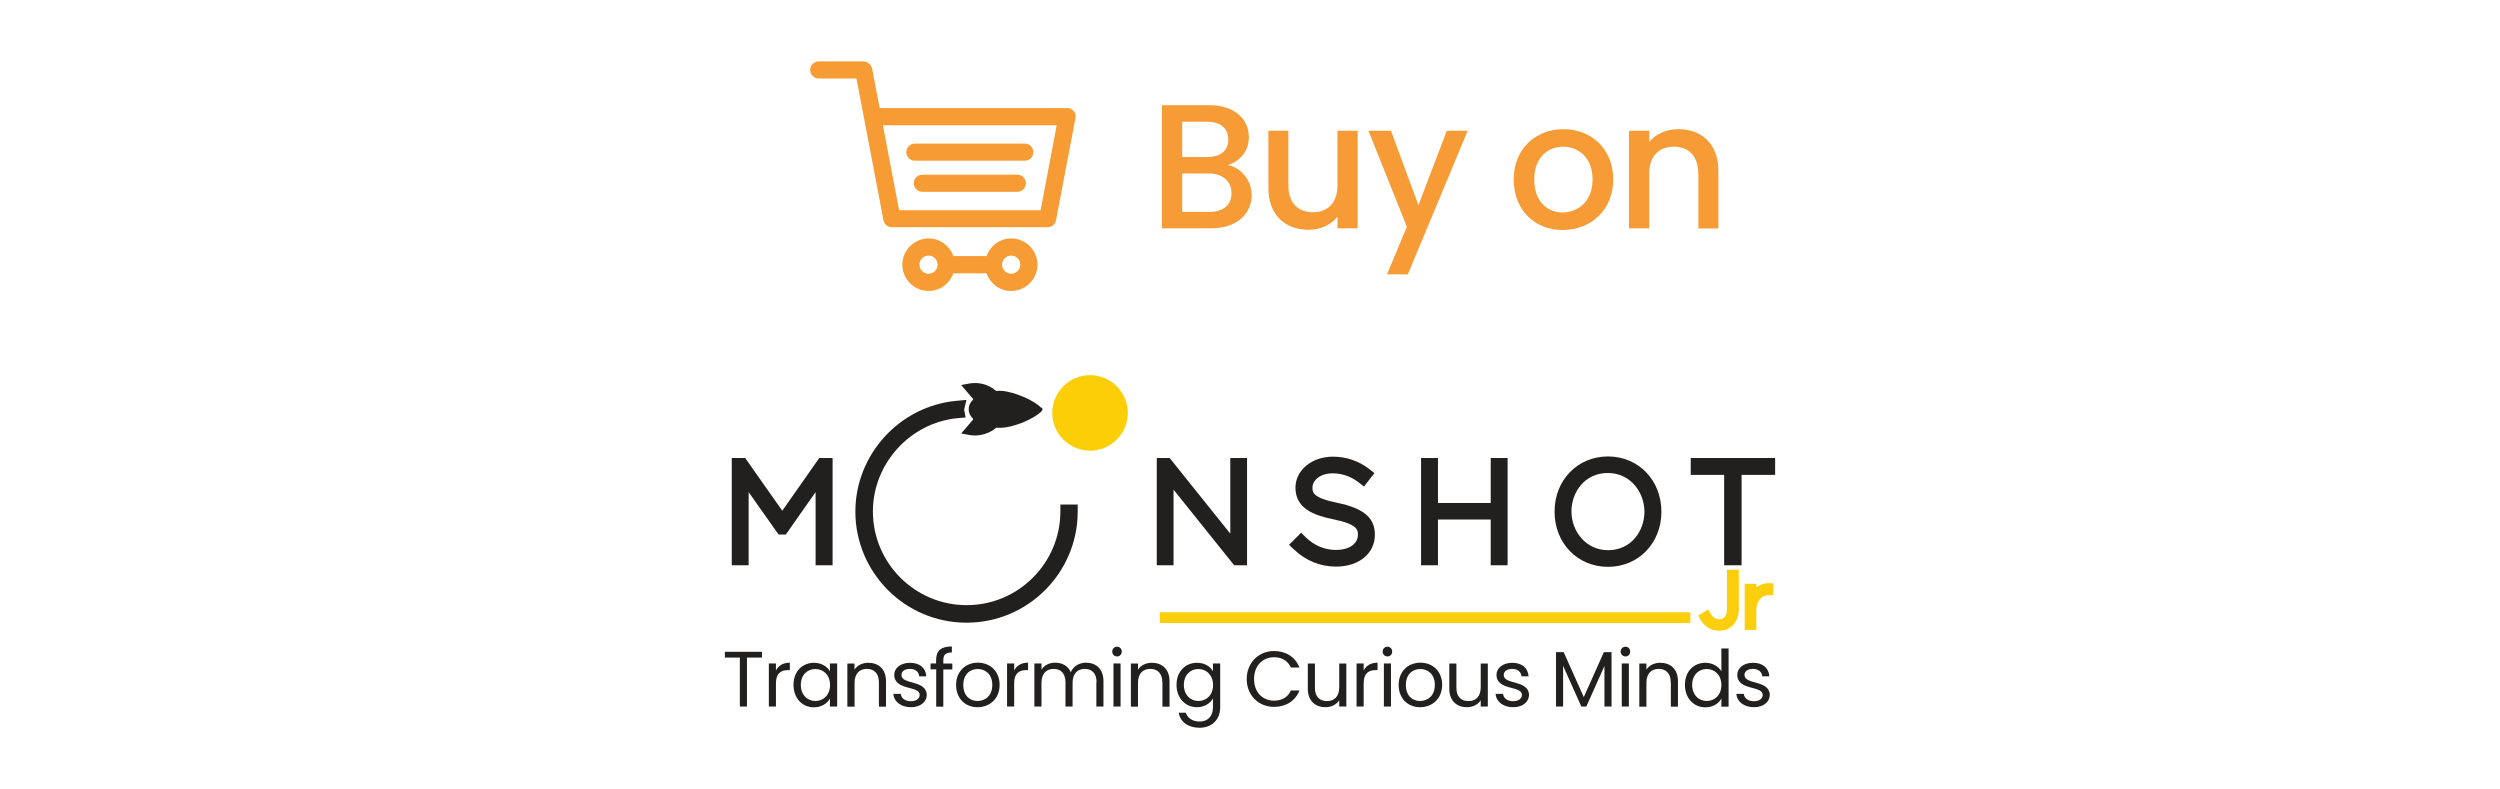 <svg xmlns="http://www.w3.org/2000/svg" xmlns:xlink="http://www.w3.org/1999/xlink" id="Layer_1" x="0px" y="0px" viewBox="0 0 225.11 71.06" style="enable-background:new 0 0 225.11 71.06;" xml:space="preserve">
<style type="text/css">
	.st0{fill:#00CF73;}
	.st1{fill:#F79B36;}
	.st2{fill:#F79B34;}
	.st3{fill:#FCCE08;}
	.st4{fill:#FCCE0B;}
	.st5{fill:#221F1F;}
</style>
<g>
	<g>
		<path class="st1" d="M109.07,20.56h-4.44V9.47h4.23c2.35,0,3.59,1.29,3.59,2.86c0,1.34-0.81,2.15-1.88,2.54    c1.18,0.21,2.14,1.39,2.14,2.71C112.7,19.27,111.33,20.56,109.07,20.56z M108.7,10.96h-2.25v3.18h2.25c1.18,0,1.9-0.56,1.9-1.58    C110.6,11.55,109.88,10.96,108.7,10.96z M108.84,15.62h-2.39v3.46h2.46c1.23,0,1.98-0.62,1.98-1.69    C110.88,16.29,110.06,15.62,108.84,15.62z"></path>
		<path class="st1" d="M122.25,20.56h-1.82v-1.05c-0.57,0.75-1.56,1.18-2.6,1.18c-2.06,0-3.62-1.29-3.62-3.75v-5.17h1.8v4.9    c0,1.61,0.88,2.44,2.2,2.44c1.34,0,2.22-0.83,2.22-2.44v-4.9h1.82V20.56z"></path>
		<path class="st1" d="M130.28,11.77h1.88l-5.39,12.93h-1.88l1.79-4.28l-3.46-8.65h2.03l2.47,6.7L130.28,11.77z"></path>
		<path class="st1" d="M140.7,20.71c-2.5,0-4.4-1.79-4.4-4.55s1.98-4.53,4.48-4.53s4.48,1.77,4.48,4.53S143.23,20.71,140.7,20.71z     M140.7,19.13c1.36,0,2.7-0.97,2.7-2.97c0-1.99-1.29-2.95-2.65-2.95c-1.37,0-2.6,0.96-2.6,2.95    C138.15,18.15,139.33,19.13,140.7,19.13z"></path>
		<path class="st1" d="M152.92,15.65c0-1.61-0.88-2.44-2.2-2.44c-1.34,0-2.22,0.83-2.22,2.44v4.91h-1.82v-8.79h1.82v1.01    c0.59-0.72,1.56-1.15,2.62-1.15c2.06,0,3.61,1.29,3.61,3.75v5.19h-1.8V15.65z"></path>
	</g>
	<g>
		<path class="st2" d="M96.69,10.01c-0.15-0.18-0.37-0.28-0.6-0.28H79.21l-0.68-3.56c-0.01-0.03-0.02-0.05-0.03-0.07    c-0.02-0.05-0.03-0.1-0.06-0.15c-0.02-0.04-0.05-0.08-0.08-0.12c-0.03-0.04-0.06-0.07-0.1-0.1c-0.04-0.03-0.08-0.06-0.13-0.09    C78.09,5.61,78.05,5.59,78,5.58c-0.05-0.02-0.1-0.03-0.16-0.03c-0.03,0-0.05-0.02-0.08-0.02h-4.04c-0.43,0-0.77,0.35-0.77,0.77    s0.35,0.77,0.77,0.77h3.4l1.26,6.61c0,0,0,0,0,0l1.17,6.15c0.07,0.37,0.39,0.63,0.76,0.63h14.02c0.37,0,0.69-0.26,0.76-0.63    l1.75-9.2C96.89,10.42,96.83,10.18,96.69,10.01z M93.7,18.93H80.96l-1.46-7.65h15.65L93.7,18.93z"></path>
		<path class="st2" d="M91.05,21.47c-1.03,0-1.9,0.67-2.22,1.59h-2.99c-0.32-0.92-1.19-1.59-2.22-1.59c-1.3,0-2.37,1.06-2.37,2.36    c0,1.3,1.06,2.37,2.37,2.37c1.03,0,1.9-0.67,2.22-1.59h2.99c0.32,0.92,1.19,1.59,2.22,1.59c1.3,0,2.37-1.06,2.37-2.37    C93.41,22.53,92.35,21.47,91.05,21.47z M83.61,24.65c-0.45,0-0.82-0.37-0.82-0.82c0-0.45,0.37-0.82,0.82-0.82s0.82,0.37,0.82,0.82    C84.42,24.28,84.06,24.65,83.61,24.65z M91.05,24.65c-0.45,0-0.82-0.37-0.82-0.82c0-0.45,0.37-0.82,0.82-0.82s0.82,0.37,0.82,0.82    C91.86,24.28,91.5,24.65,91.05,24.65z"></path>
		<path class="st2" d="M82.38,14.47h9.9c0.43,0,0.77-0.35,0.77-0.77s-0.35-0.77-0.77-0.77h-9.9c-0.43,0-0.77,0.35-0.77,0.77    S81.95,14.47,82.38,14.47z"></path>
		<path class="st2" d="M91.61,15.73l-8.56,0c-0.43,0-0.77,0.35-0.77,0.77c0,0.43,0.35,0.77,0.77,0.77l8.56,0    c0.43,0,0.77-0.35,0.77-0.77C92.38,16.08,92.03,15.73,91.61,15.73z"></path>
	</g>
	<g>
		<g id="XMLID_92_">
			<g>
				<g>
					<path class="st3" d="M154.82,56.43c-0.7,0-1.14-0.36-1.42-0.88l0.29-0.18c0.29,0.49,0.6,0.75,1.16,0.75       c0.58,0,1.02-0.44,1.02-1.26v-3.2h0.35v3.17C156.21,55.89,155.6,56.43,154.82,56.43z"></path>
				</g>
			</g>
			<g>
				<g>
					<path class="st4" d="M154.82,56.79c-0.76,0-1.34-0.36-1.74-1.06l-0.17-0.3l0.89-0.56l0.19,0.32c0.25,0.43,0.46,0.57,0.85,0.57       c0.41,0,0.66-0.34,0.66-0.9V51.3h1.07v3.53C156.57,56,155.87,56.79,154.82,56.79z"></path>
				</g>
			</g>
		</g>
		<g id="XMLID_90_">
			<g>
				<g>
					<path class="st3" d="M159.28,53.25c-0.79,0-1.49,0.6-1.49,1.71v1.4h-0.33v-3.43h0.33v0.97c0.27-0.61,0.84-1.06,1.52-1.03v0.36       H159.28z"></path>
				</g>
			</g>
			<g>
				<g>
					<path class="st4" d="M158.15,56.72h-1.05v-4.15h1.05v0.31c0.34-0.25,0.75-0.38,1.17-0.37l0.35,0.01v1.07h-0.39       c-0.68,0-1.13,0.53-1.13,1.35V56.72z"></path>
				</g>
			</g>
		</g>
		<polygon class="st5" points="73.77,41.24 70.44,45.99 67.1,41.24 65.89,41.24 65.89,50.9 67.41,50.9 67.41,44.31 69.92,47.87     70.12,48.13 70.76,48.13 73.44,44.31 73.44,50.9 74.97,50.9 74.97,41.24   "></polygon>
		<polygon class="st5" points="110.78,41.24 110.78,48.05 105.32,41.24 104.16,41.24 104.16,50.9 105.67,50.9 105.67,44.09     111.13,50.9 112.29,50.9 112.29,41.24   "></polygon>
		<path class="st5" d="M120.39,45.27c-2.21-0.45-2.21-0.96-2.21-1.36v-0.02c0-0.62,0.68-1.27,1.82-1.27c1.05,0,1.85,0.44,2.33,0.81    l0.49,0.38l0.94-1.21l-0.5-0.39c-0.93-0.71-2.05-1.09-3.24-1.09c-1.89,0-3.37,1.22-3.37,2.78v0.02c0,1.89,1.71,2.49,3.37,2.83    c2.25,0.46,2.25,0.98,2.25,1.4v0.02c0,0.8-0.8,1.35-1.95,1.35c-1.03,0-1.97-0.39-2.72-1.12l-0.44-0.43l-1.09,1.09l0.47,0.44    c1.05,0.99,2.35,1.52,3.76,1.52c2.06,0,3.5-1.18,3.5-2.86v-0.02C123.8,46.62,122.78,45.76,120.39,45.27z"></path>
		<polygon class="st5" points="134.23,41.24 134.23,45.29 129.48,45.29 129.48,41.24 127.96,41.24 127.96,50.9 129.48,50.9     129.48,46.78 134.23,46.78 134.23,50.9 135.75,50.9 135.75,41.24   "></polygon>
		<path class="st5" d="M144.79,41.1c-2.74,0-4.81,2.13-4.81,4.96v0.02c0,2.83,2.07,4.96,4.81,4.96c2.74,0,4.81-2.13,4.81-4.96v-0.02    C149.59,43.23,147.53,41.1,144.79,41.1z M148.07,46.07v0.02c0,1.67-1.15,3.45-3.27,3.45c-2.06,0-3.3-1.77-3.3-3.48v-0.02    c0-1.67,1.15-3.45,3.27-3.45C146.84,42.59,148.07,44.36,148.07,46.07z"></path>
		<polygon class="st5" points="152.24,41.24 152.24,42.76 155.25,42.76 155.25,50.9 156.82,50.9 156.82,42.76 159.84,42.76     159.84,41.24   "></polygon>
		<path class="st5" d="M95.48,45.42v0.63c0,4.65-3.78,8.44-8.44,8.44c-4.65,0-8.44-3.78-8.44-8.44c0-4.32,3.37-8.01,7.66-8.4    l0.69-0.06l-0.13-0.68l0-0.05l0.2-0.85l-0.87,0.08c-5.12,0.45-9.13,4.83-9.13,9.97c0,5.52,4.49,10.01,10.01,10.01    s10.01-4.49,10.01-10.01v-0.63H95.48z"></path>
		<g id="XMLID_89_">
			<circle class="st3" cx="98.15" cy="37.18" r="3.4"></circle>
		</g>
		<g id="XMLID_88_">
			<g>
				<path class="st5" d="M93.87,36.84c0,0.14-0.15,0.25-0.15,0.25c-0.01,0.01-0.03,0.03-0.05,0.05c-0.07,0.06-0.16,0.14-0.27,0.21      c-0.02,0.01-0.04,0.03-0.06,0.04c-0.02,0.01-0.04,0.02-0.06,0.04c-0.04,0.02-0.07,0.04-0.11,0.07c-0.05,0.03-0.1,0.06-0.15,0.09      c-0.04,0.02-0.07,0.04-0.11,0.06c-0.19,0.11-0.4,0.21-0.63,0.31c-0.11,0.05-0.22,0.09-0.33,0.14l-0.12,0.04l-0.04,0.01      c-0.01,0-0.02,0.01-0.03,0.01c-0.05,0.02-0.11,0.04-0.16,0.06c-0.08,0.03-0.15,0.05-0.23,0.07c-0.05,0.01-0.09,0.03-0.14,0.04      c-0.05,0.01-0.09,0.03-0.14,0.04c-0.09,0.02-0.18,0.05-0.28,0.06c-0.05,0.01-0.09,0.02-0.14,0.03      c-0.04,0.01-0.09,0.02-0.13,0.02c-0.01,0-0.02,0.01-0.04,0.01c-0.07,0.01-0.13,0.02-0.2,0.02c-0.05,0.01-0.1,0.01-0.14,0.01      c-0.05,0-0.09,0-0.13,0h-0.01c-0.11,0-0.22-0.01-0.32-0.01c-0.03,0.03-0.06,0.05-0.09,0.08c-0.03,0.03-0.07,0.05-0.1,0.07      c-0.02,0.01-0.04,0.03-0.06,0.05c-0.03,0.02-0.06,0.04-0.1,0.06c-0.04,0.03-0.08,0.05-0.12,0.07c-0.01,0.01-0.03,0.02-0.04,0.02      c-0.03,0.02-0.06,0.04-0.1,0.05c-0.04,0.02-0.09,0.04-0.13,0.06c-0.09,0.04-0.18,0.07-0.27,0.1c-0.29,0.09-0.59,0.14-0.89,0.14      c-0.09,0-0.18,0-0.26-0.01c-0.1-0.01-0.2-0.02-0.3-0.04l-0.69-0.13l1.07-1.25l0-0.07c-0.17-0.17-0.29-0.36-0.35-0.55      c-0.02-0.08-0.04-0.17-0.04-0.26c0-0.02,0-0.03,0-0.05c0-0.01,0-0.03,0-0.05c0-0.16,0.04-0.31,0.12-0.46      c0.06-0.12,0.15-0.24,0.27-0.35v-0.07l-1.07-1.25l0.69-0.13c0.07-0.01,0.14-0.02,0.21-0.03c0.03,0,0.07-0.01,0.1-0.01      c0.07-0.01,0.14-0.01,0.2-0.01h0.04c0.04,0,0.08,0,0.11,0c0.05,0,0.1,0.01,0.15,0.01c0.6,0.05,1.18,0.3,1.64,0.7      c0.1-0.01,0.2-0.01,0.3-0.01h0.02c0.09,0,0.19,0.01,0.29,0.01h0c0.02,0,0.04,0,0.06,0.01c0.02,0,0.04,0.01,0.06,0.01      c0.02,0,0.04,0.01,0.07,0.01c0.02,0,0.04,0.01,0.06,0.01c0.04,0,0.08,0.01,0.11,0.02l0,0c0.03,0.01,0.06,0.01,0.1,0.02      c0.04,0.01,0.07,0.02,0.11,0.03c0.08,0.02,0.17,0.04,0.25,0.06c0.04,0.01,0.08,0.02,0.12,0.03c0.04,0.01,0.08,0.02,0.12,0.04      c0.08,0.03,0.16,0.05,0.24,0.08c0.08,0.03,0.16,0.06,0.24,0.09c0.2,0.07,0.39,0.16,0.57,0.24c0.07,0.03,0.14,0.07,0.21,0.1      c0.05,0.03,0.1,0.05,0.15,0.08c0.05,0.03,0.1,0.05,0.14,0.08c0,0,0,0,0,0c0.05,0.03,0.09,0.05,0.14,0.08      c0.22,0.13,0.4,0.25,0.53,0.37c0,0,0.06,0.04,0.11,0.11c0,0,0,0.01,0.01,0.01C93.81,36.69,93.87,36.77,93.87,36.84z"></path>
			</g>
		</g>
		<g id="XMLID_87_">
			<g>
				<rect x="104.79" y="55.49" class="st3" width="47.06" height="0.25"></rect>
			</g>
			<g>
				<rect x="104.43" y="55.13" class="st4" width="47.78" height="0.97"></rect>
			</g>
		</g>
		<g>
			<path class="st5" d="M65.27,58.69h3.34v0.52h-1.35v4.41h-0.64v-4.41h-1.35V58.69z"></path>
			<path class="st5" d="M69.87,63.62h-0.64v-3.88h0.64v0.63c0.22-0.43,0.64-0.7,1.25-0.7v0.67h-0.17c-0.62,0-1.08,0.28-1.08,1.18     V63.62z"></path>
			<path class="st5" d="M73.29,59.68c0.72,0,1.22,0.37,1.44,0.77v-0.71h0.65v3.88h-0.65V62.9c-0.23,0.42-0.74,0.79-1.45,0.79     c-1.03,0-1.83-0.81-1.83-2.02C71.45,60.46,72.25,59.68,73.29,59.68z M73.42,60.24c-0.71,0-1.31,0.52-1.31,1.43     c0,0.91,0.6,1.45,1.31,1.45c0.71,0,1.32-0.53,1.32-1.44C74.74,60.77,74.13,60.24,73.42,60.24z"></path>
			<path class="st5" d="M79.14,61.43c0-0.79-0.43-1.2-1.08-1.2c-0.66,0-1.11,0.41-1.11,1.25v2.15H76.3v-3.88h0.64v0.55     c0.25-0.4,0.72-0.62,1.25-0.62c0.9,0,1.59,0.55,1.59,1.66v2.29h-0.64V61.43z"></path>
			<path class="st5" d="M82.03,63.68c-0.91,0-1.54-0.5-1.59-1.2h0.67c0.04,0.38,0.37,0.66,0.91,0.66c0.51,0,0.79-0.25,0.79-0.57     c0-0.86-2.29-0.36-2.29-1.81c0-0.59,0.56-1.08,1.42-1.08c0.86,0,1.42,0.46,1.47,1.22h-0.64c-0.03-0.39-0.33-0.67-0.84-0.67     c-0.47,0-0.76,0.23-0.76,0.54c0,0.92,2.25,0.42,2.28,1.81C83.44,63.2,82.88,63.68,82.03,63.68z"></path>
			<path class="st5" d="M84.29,60.27h-0.5v-0.53h0.5v-0.28c0-0.86,0.42-1.25,1.42-1.25v0.54c-0.58,0-0.77,0.21-0.77,0.72v0.28h0.81     v0.53h-0.81v3.35h-0.64V60.27z"></path>
			<path class="st5" d="M88.02,63.68c-1.1,0-1.93-0.78-1.93-2.01c0-1.22,0.86-2,1.96-2c1.1,0,1.96,0.77,1.96,2     C90.01,62.91,89.12,63.68,88.02,63.68z M88.02,63.12c0.67,0,1.33-0.46,1.33-1.44c0-0.98-0.64-1.44-1.31-1.44     c-0.68,0-1.3,0.46-1.3,1.44C86.74,62.66,87.35,63.12,88.02,63.12z"></path>
			<path class="st5" d="M91.32,63.62h-0.64v-3.88h0.64v0.63c0.22-0.43,0.64-0.7,1.25-0.7v0.67h-0.17c-0.62,0-1.08,0.28-1.08,1.18     V63.62z"></path>
			<path class="st5" d="M98.74,61.43c0-0.79-0.42-1.2-1.06-1.2c-0.65,0-1.1,0.42-1.1,1.25v2.14h-0.64v-2.19     c0-0.79-0.42-1.2-1.06-1.2c-0.65,0-1.1,0.42-1.1,1.25v2.14h-0.64v-3.88h0.64v0.56c0.25-0.41,0.72-0.63,1.22-0.63     c0.64,0,1.17,0.28,1.42,0.86c0.23-0.56,0.78-0.86,1.37-0.86c0.88,0,1.57,0.55,1.57,1.66v2.29h-0.64V61.43z"></path>
			<path class="st5" d="M100.15,58.67c0-0.25,0.19-0.44,0.44-0.44c0.23,0,0.42,0.19,0.42,0.44s-0.19,0.44-0.42,0.44     C100.34,59.11,100.15,58.92,100.15,58.67z M100.26,59.74h0.64v3.88h-0.64V59.74z"></path>
			<path class="st5" d="M104.66,61.43c0-0.79-0.43-1.2-1.08-1.2c-0.66,0-1.11,0.41-1.11,1.25v2.15h-0.64v-3.88h0.64v0.55     c0.25-0.4,0.72-0.62,1.25-0.62c0.9,0,1.59,0.55,1.59,1.66v2.29h-0.64V61.43z"></path>
			<path class="st5" d="M107.78,59.68c0.71,0,1.22,0.35,1.44,0.77v-0.71h0.65v3.96c0,1.07-0.72,1.83-1.85,1.83     c-1.02,0-1.75-0.52-1.88-1.35h0.64c0.14,0.47,0.6,0.79,1.24,0.79c0.69,0,1.2-0.44,1.2-1.27v-0.81c-0.23,0.42-0.74,0.79-1.44,0.79     c-1.04,0-1.84-0.81-1.84-2.02C105.94,60.46,106.74,59.68,107.78,59.68z M107.91,60.24c-0.71,0-1.31,0.52-1.31,1.43     c0,0.91,0.6,1.45,1.31,1.45s1.32-0.53,1.32-1.44C109.22,60.77,108.61,60.24,107.91,60.24z"></path>
			<path class="st5" d="M114.72,58.62c1.07,0,1.92,0.54,2.29,1.49h-0.77c-0.27-0.59-0.79-0.93-1.51-0.93     c-1.03,0-1.81,0.75-1.81,1.96c0,1.2,0.77,1.95,1.81,1.95c0.72,0,1.25-0.33,1.51-0.92h0.77c-0.37,0.95-1.22,1.48-2.29,1.48     c-1.38,0-2.46-1.03-2.46-2.51C112.26,59.67,113.34,58.62,114.72,58.62z"></path>
			<path class="st5" d="M121.23,63.62h-0.64v-0.57c-0.25,0.4-0.72,0.63-1.24,0.63c-0.89,0-1.59-0.55-1.59-1.66v-2.27h0.64v2.19     c0,0.79,0.43,1.19,1.08,1.19c0.67,0,1.11-0.41,1.11-1.25v-2.13h0.64V63.62z"></path>
			<path class="st5" d="M122.79,63.62h-0.64v-3.88h0.64v0.63c0.22-0.43,0.64-0.7,1.25-0.7v0.67h-0.17c-0.62,0-1.08,0.28-1.08,1.18     V63.62z"></path>
			<path class="st5" d="M124.5,58.67c0-0.25,0.19-0.44,0.44-0.44c0.23,0,0.42,0.19,0.42,0.44s-0.19,0.44-0.42,0.44     C124.69,59.11,124.5,58.92,124.5,58.67z M124.61,59.74h0.64v3.88h-0.64V59.74z"></path>
			<path class="st5" d="M127.87,63.68c-1.1,0-1.93-0.78-1.93-2.01c0-1.22,0.86-2,1.96-2c1.1,0,1.96,0.77,1.96,2     C129.85,62.91,128.97,63.68,127.87,63.68z M127.87,63.12c0.67,0,1.33-0.46,1.33-1.44c0-0.98-0.64-1.44-1.31-1.44     c-0.68,0-1.3,0.46-1.3,1.44C126.59,62.66,127.19,63.12,127.87,63.12z"></path>
			<path class="st5" d="M133.97,63.62h-0.64v-0.57c-0.25,0.4-0.72,0.63-1.24,0.63c-0.89,0-1.59-0.55-1.59-1.66v-2.27h0.64v2.19     c0,0.79,0.43,1.19,1.08,1.19c0.67,0,1.11-0.41,1.11-1.25v-2.13h0.64V63.62z"></path>
			<path class="st5" d="M136.26,63.68c-0.91,0-1.54-0.5-1.59-1.2h0.67c0.04,0.38,0.37,0.66,0.91,0.66c0.51,0,0.79-0.25,0.79-0.57     c0-0.86-2.29-0.36-2.29-1.81c0-0.59,0.56-1.08,1.42-1.08c0.86,0,1.42,0.46,1.47,1.22h-0.64c-0.03-0.39-0.33-0.67-0.84-0.67     c-0.47,0-0.76,0.23-0.76,0.54c0,0.92,2.25,0.42,2.28,1.81C137.67,63.2,137.11,63.68,136.26,63.68z"></path>
			<path class="st5" d="M140.11,58.72h0.69l1.81,4.05l1.81-4.05h0.69v4.9h-0.64v-3.65l-1.63,3.65h-0.45l-1.64-3.66v3.66h-0.64V58.72     z"></path>
			<path class="st5" d="M145.93,58.67c0-0.25,0.19-0.44,0.44-0.44c0.23,0,0.42,0.19,0.42,0.44s-0.19,0.44-0.42,0.44     C146.12,59.11,145.93,58.92,145.93,58.67z M146.03,59.74h0.64v3.88h-0.64V59.74z"></path>
			<path class="st5" d="M150.44,61.43c0-0.79-0.43-1.2-1.08-1.2c-0.66,0-1.11,0.41-1.11,1.25v2.15h-0.64v-3.88h0.64v0.55     c0.25-0.4,0.72-0.62,1.25-0.62c0.9,0,1.59,0.55,1.59,1.66v2.29h-0.64V61.43z"></path>
			<path class="st5" d="M153.56,59.68c0.61,0,1.17,0.31,1.44,0.76v-2.05h0.65v5.24H155v-0.73c-0.23,0.43-0.74,0.79-1.44,0.79     c-1.04,0-1.84-0.81-1.84-2.02C151.71,60.46,152.51,59.68,153.56,59.68z M153.68,60.24c-0.71,0-1.31,0.52-1.31,1.43     c0,0.91,0.6,1.45,1.31,1.45c0.71,0,1.32-0.53,1.32-1.44C155,60.77,154.39,60.24,153.68,60.24z"></path>
			<path class="st5" d="M157.94,63.68c-0.91,0-1.54-0.5-1.59-1.2h0.67c0.04,0.38,0.37,0.66,0.91,0.66c0.51,0,0.79-0.25,0.79-0.57     c0-0.86-2.29-0.36-2.29-1.81c0-0.59,0.56-1.08,1.42-1.08c0.86,0,1.42,0.46,1.47,1.22h-0.64c-0.03-0.39-0.33-0.67-0.84-0.67     c-0.47,0-0.76,0.23-0.76,0.54c0,0.92,2.25,0.42,2.28,1.81C159.35,63.2,158.79,63.68,157.94,63.68z"></path>
		</g>
	</g>
</g>
</svg>